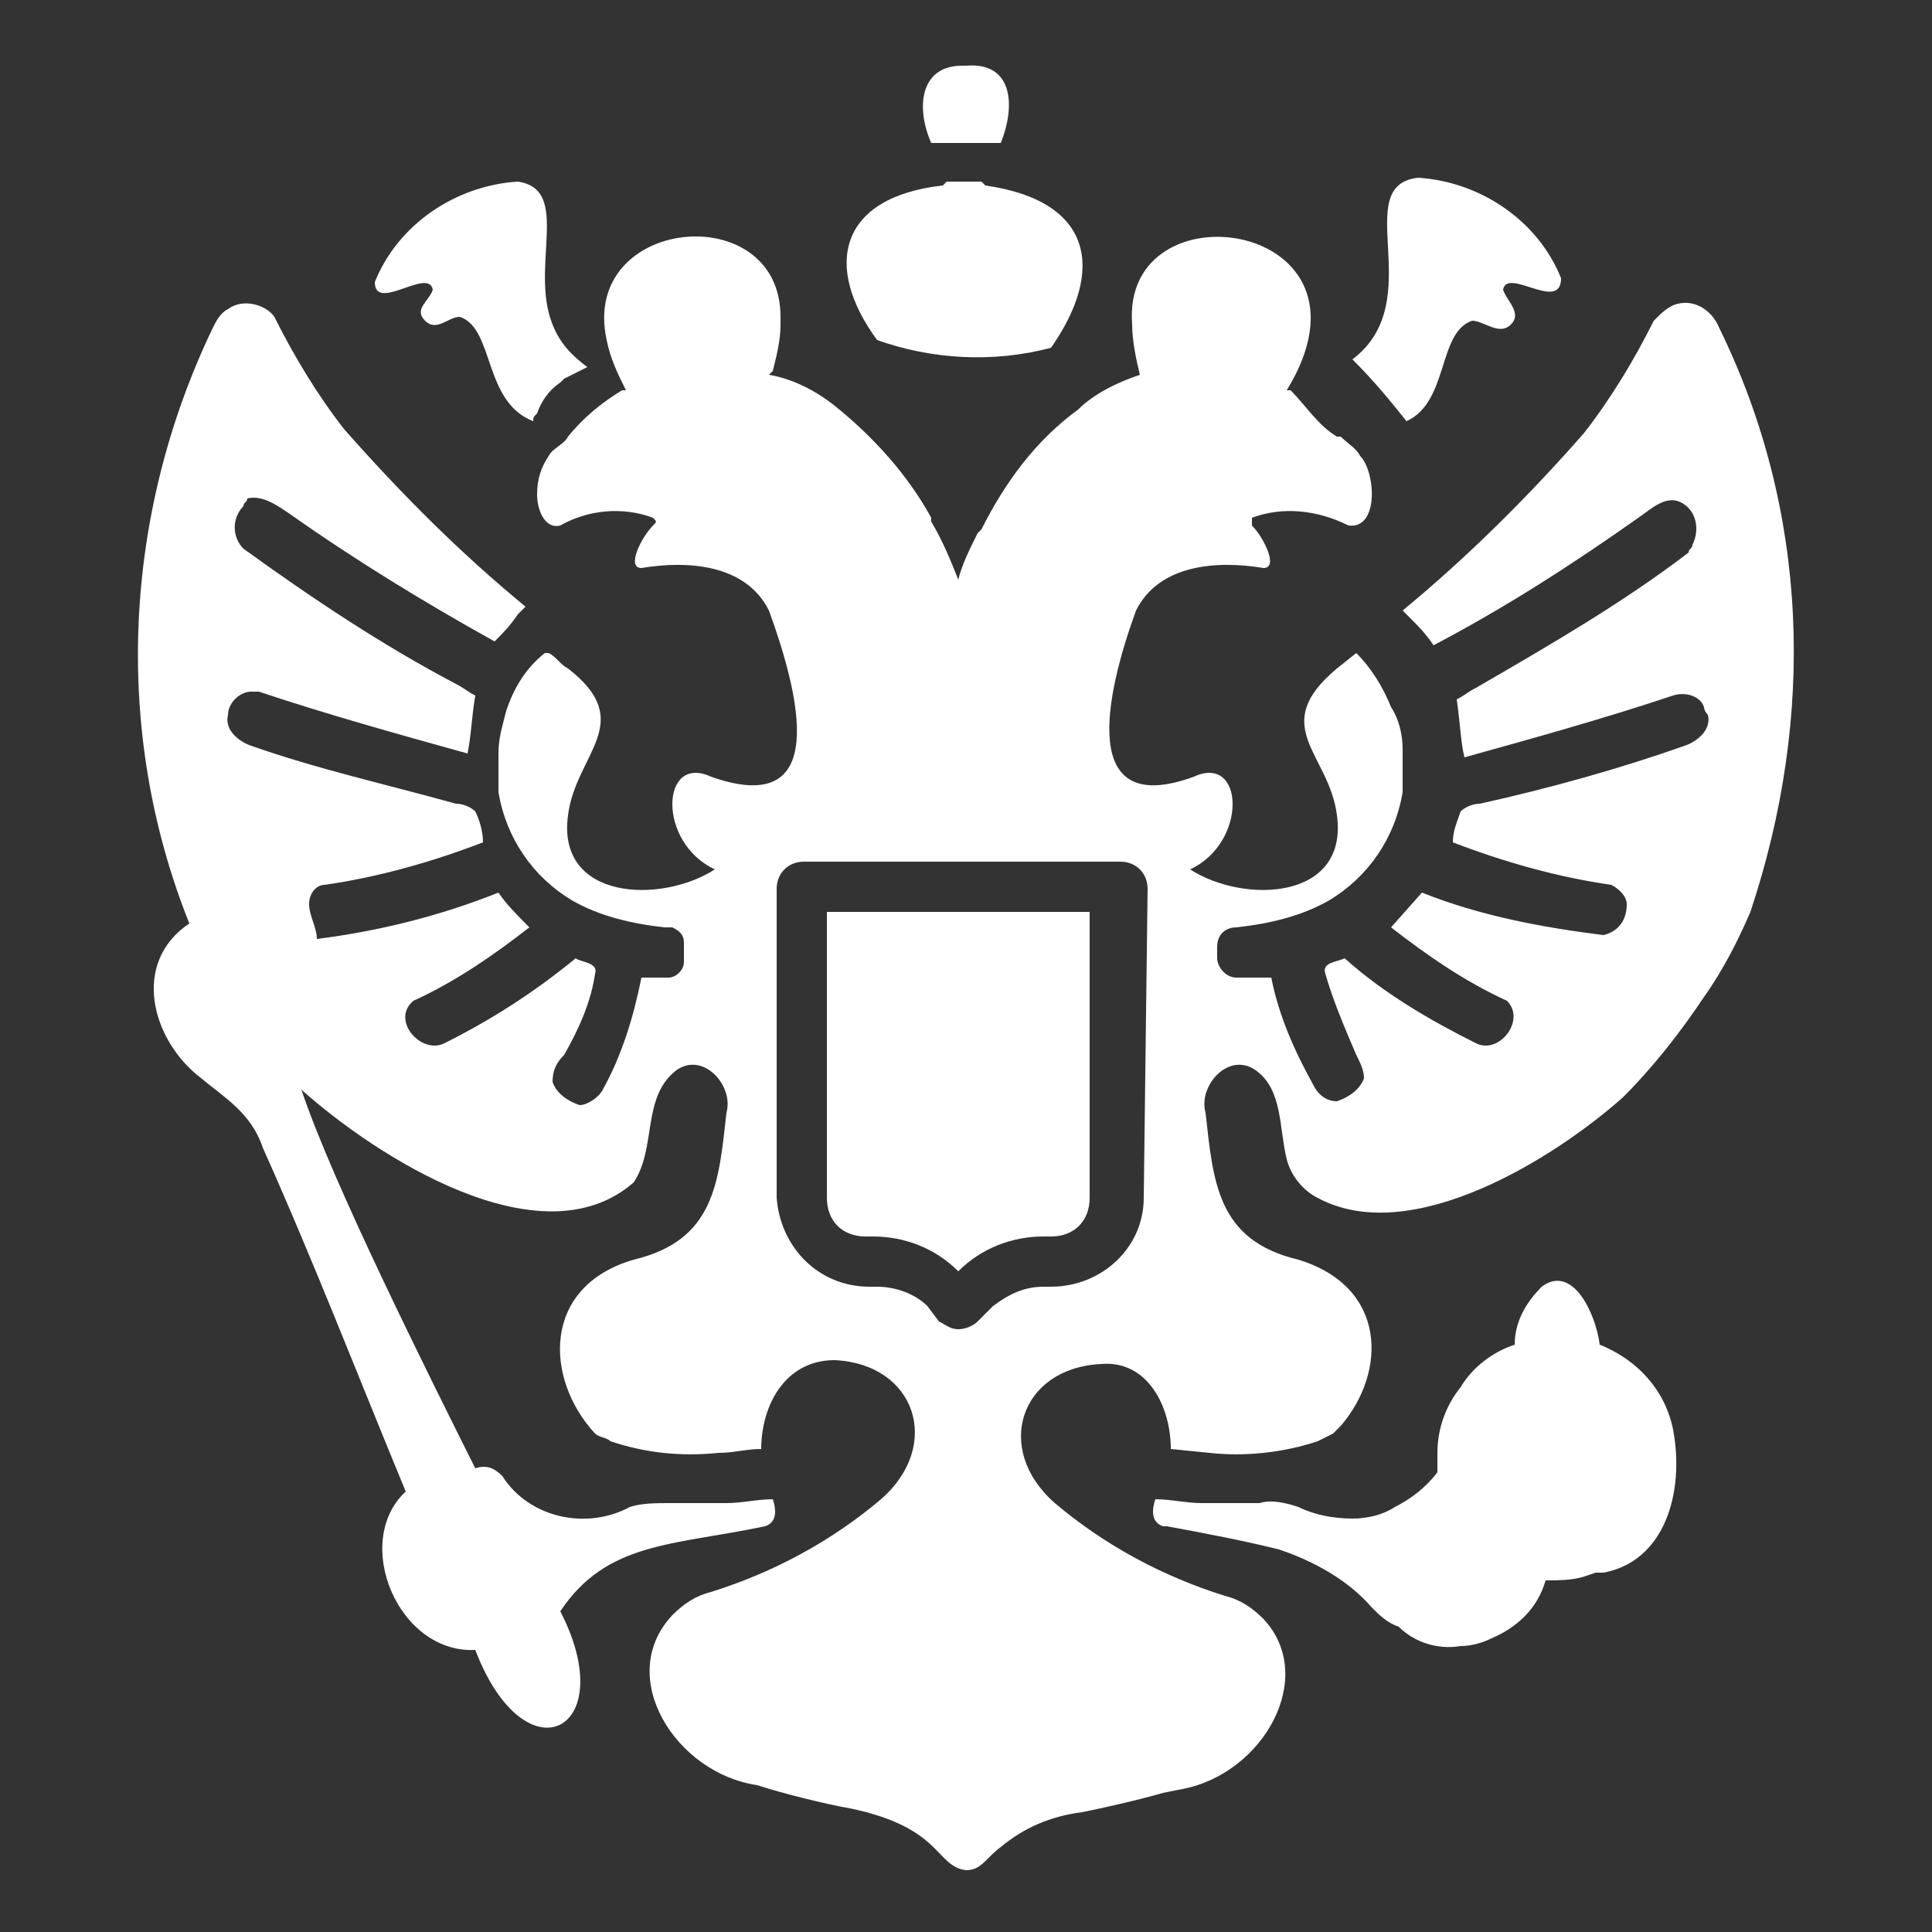 <?xml version="1.0" encoding="UTF-8"?> <svg xmlns="http://www.w3.org/2000/svg" xmlns:xlink="http://www.w3.org/1999/xlink" version="1.1" id="Layer_1" x="0px" y="0px" viewBox="0 0 50 50" style="enable-background:new 0 0 50 50;" xml:space="preserve"><rect x="0" y="0" width="50" height="50" fill="#333333" stroke="none"/> <style type="text/css"> .st0{fill:#FFFFFF;} </style> <path class="st0" d="M22.7,8.8c1.4,0.5,3,0.6,4.5,0.2l0,0c1.4-2,1.1-3.8-1.7-4.2l-0.1-0.1h-0.9l-0.1,0.1C21.7,5.1,21.3,6.9,22.7,8.8 L22.7,8.8z"></path> <path class="st0" d="M24.1,3.7h1.8l0,0c0.4-1,0.3-2.1-0.9-2h-0.1C23.8,1.7,23.7,2.8,24.1,3.7C24.1,3.7,24.1,3.7,24.1,3.7z"></path> <path class="st0" d="M38.1,8.3c0.3,0,0.7,0.4,1,0.1S39,7.8,38.9,7.5c0.1-0.6,1.5,0.6,1.5-0.3c-0.6-1.5-2.1-2.5-3.7-2.6 c-1.8,0.2,0.3,3.2-1.7,4.7c0.6,0.6,1,1.1,1.4,1.6C37.5,10.4,37.2,8.6,38.1,8.3z"></path> <path class="st0" d="M43.3,37L43.3,37c-0.2-1-0.9-1.8-1.9-2.2c-0.1-0.8-0.7-2.1-1.5-1.5c-0.4,0.4-0.7,0.9-0.7,1.5 c-0.6,0.2-1.1,0.6-1.4,1.1l0,0c-0.4,0.5-0.6,1.1-0.6,1.7l0,0c0,0.2,0,0.4,0,0.5c-0.3,0.4-0.7,0.7-1.1,0.9c-0.3,0.2-0.7,0.3-1.1,0.3 l0,0c-0.5,0-1-0.1-1.4-0.3c-0.3-0.1-0.7-0.2-1-0.1c-0.3,0-0.5,0-0.8,0c-0.2,0-0.5,0-0.7,0c-0.4,0-0.8-0.1-1.2-0.1 c-0.1,0.3-0.1,0.6,0.2,0.7l0,0h0.1c1.1,0.2,2.1,0.4,2.9,0.6l0,0c0.9,0.3,1.8,0.8,2.4,1.5c0.2,0.2,0.4,0.4,0.7,0.5 c0.4,0.4,1,0.6,1.6,0.5l0,0c0.3,0,0.6-0.1,0.8-0.2l0,0c0.7-0.3,1.2-0.8,1.4-1.5c0.3,0,0.7,0,1-0.1l0.3-0.1h0.1h0.1l0,0 C43.1,40.4,43.6,38.6,43.3,37L43.3,37z"></path> <path class="st0" d="M11.2,7.5C11.1,7.8,10.7,8,11,8.3s0.6-0.1,0.9-0.1c0.9,0.3,0.6,2.2,1.9,2.7l0,0c0-0.1,0-0.1,0.1-0.2 c0.1-0.3,0.3-0.6,0.6-0.8l0,0l0.1-0.1l0,0c0.2-0.1,0.4-0.2,0.6-0.3c-0.4-0.3-0.7-0.6-0.9-1.1c-0.6-1.5,0.5-3.5-0.9-3.7 c-1.6,0.1-3.1,1.1-3.7,2.6C9.7,8.1,11.1,6.9,11.2,7.5z"></path> <path class="st0" d="M33.2,38.7L33.2,38.7L33.2,38.7z"></path> <path class="st0" d="M44.5,8.5c-0.2-0.5-0.7-0.8-1.2-0.6C43.1,8,43,8.1,42.8,8.3c-0.5,1-1.1,2-1.8,2.9c-1.4,1.6-3,3.2-4.7,4.6l0,0 l0.2,0.2c0.2,0.2,0.4,0.4,0.6,0.7c1.9-1,3.6-2.1,5.3-3.3c0.3-0.2,0.7-0.6,1.1-0.4c0.4,0.2,0.5,0.7,0.3,1.1c0,0.1-0.1,0.1-0.1,0.2 c-1.7,1.3-3.6,2.4-5.5,3.5c-0.2,0.1-0.3,0.2-0.5,0.3c0.1,0.7,0.1,1.1,0.2,1.5c1.8-0.5,3.6-1,5.4-1.6c0.3-0.1,0.7,0,0.8,0.3 c0,0.1,0.1,0.2,0.1,0.2c0.1,0.4-0.3,0.7-0.6,0.8c-1.7,0.6-3.5,1.1-5.3,1.5c-0.2,0-0.4,0.1-0.5,0.2c-0.1,0.3-0.2,0.5-0.2,0.8 c1.3,0.5,2.7,0.9,4.1,1.1c0.2,0.1,0.4,0.3,0.4,0.5c0,0.4-0.2,0.7-0.6,0.8c-1.6-0.2-3.2-0.5-4.7-1.1l-0.8,0.9c0.9,0.7,1.9,1.4,3,1.9 c0.5,0.5-0.2,1.4-0.8,1.1c-1.2-0.6-2.4-1.3-3.4-2.2c-0.2,0.1-0.6,0.1-0.5,0.4c0.2,0.7,0.5,1.4,0.8,2.1c0.1,0.2,0.2,0.4,0.2,0.6 c-0.1,0.3-0.4,0.5-0.7,0.6c-0.3,0-0.5-0.2-0.6-0.4c-0.5-0.9-0.9-1.8-1.1-2.8H32l0,0c-0.3,0-0.5-0.3-0.5-0.5v-0.3 c0-0.3,0.2-0.5,0.5-0.5h0c0.9-0.1,1.7-0.3,2.4-0.7c1-0.6,1.7-1.6,1.9-2.8c0-0.4,0-0.7,0-1.1c0-0.4-0.1-0.8-0.3-1.1 c-0.2-0.5-0.5-1-0.9-1.4l-0.5,0.4c-1.8,1.5-0.2,2.2,0,3.8c0.3,2.2-2.4,2.3-3.8,1.4c1.5-0.7,1.4-3,0.1-2.4c-3,1.1-2.3-2.1-1.5-4.3 c0.6-1.2,2.1-1.3,3.3-1.1c0.4,0,0-0.8-0.3-1.1c0-0.1,0-0.2,0-0.2c0,0,0,0,0,0c0.8-0.3,1.7-0.2,2.5,0.2c0.8,0.1,0.7-1.4,0.3-1.8l0,0 c-0.1-0.2-0.3-0.3-0.5-0.5l0,0c0,0-0.1,0-0.1,0c-0.5-0.3-0.8-0.8-1.2-1.2l0,0h-0.1c2.7-4.4-4.3-5.4-4-1.7c0,0.4,0.1,0.9,0.2,1.3 c-0.6,0.2-1.2,0.5-1.6,0.9c-1.1,0.8-1.9,1.9-2.5,3.1l-0.1,0.1c-0.2,0.4-0.4,0.8-0.5,1.2l0,0c-0.2-0.5-0.4-1-0.7-1.5c0,0,0-0.1,0-0.1 c-0.6-1.1-1.5-2.1-2.5-2.9c-0.5-0.4-1.1-0.7-1.7-0.8l0.1-0.1c0.1-0.4,0.2-0.8,0.2-1.2l0,0c0-0.1,0-0.2,0-0.2l0,0 c0-3.1-5.2-2.6-4.5,0.6c0.1,0.5,0.3,0.9,0.5,1.3l0,0h-0.1c-0.5,0.3-1,0.7-1.4,1.2l0,0c-0.1,0.2-0.4,0.3-0.5,0.5 c-0.2,0.3-0.3,0.6-0.3,1c0,0.4,0.2,0.9,0.6,0.8c0.7-0.4,1.6-0.5,2.4-0.2c0.1,0.1,0.1,0.1,0,0.2c0,0,0,0,0,0 c-0.3,0.3-0.7,1.1-0.3,1.1c1.2-0.2,2.7-0.1,3.3,1.1c0.8,2.2,1.6,5.4-1.5,4.3c-1.3-0.6-1.4,1.7,0.1,2.4c-1.4,0.9-4.1,0.8-3.8-1.4 c0.2-1.6,1.8-2.4,0-3.8c-0.2-0.1-0.3-0.3-0.5-0.4l-0.1,0c-0.5,0.4-0.8,0.9-1,1.5c-0.1,0.4-0.2,0.7-0.2,1.1c0,0.3,0,0.7,0,1 c0.2,1.2,0.9,2.2,1.9,2.8c0.7,0.4,1.5,0.6,2.4,0.7h0.1c0,0,0.1,0,0.1,0c0.2,0.1,0.3,0.2,0.3,0.4v0.4c0,0,0,0.1,0,0.1 c0,0.2-0.2,0.4-0.4,0.4h-0.2c-0.2,0-0.3,0-0.5,0c-0.2,1-0.5,2-1,2.9c-0.1,0.2-0.4,0.4-0.6,0.4c-0.3-0.1-0.6-0.3-0.7-0.6 c0-0.3,0.1-0.5,0.3-0.7c0.4-0.7,0.7-1.4,0.8-2.1c0.1-0.3-0.4-0.3-0.5-0.4c-1.1,0.9-2.2,1.6-3.4,2.2c-0.6,0.3-1.4-0.6-0.8-1.1 c1.1-0.5,2.1-1.2,3-1.9c-0.3-0.3-0.6-0.6-0.8-0.9c-1.5,0.6-3.1,1-4.7,1.2C8.2,24,8,23.7,8,23.4c0-0.3,0.2-0.5,0.4-0.5 c1.4-0.2,2.8-0.6,4.1-1.1c0-0.3-0.1-0.6-0.2-0.8c-0.1-0.1-0.3-0.2-0.5-0.2c-1.8-0.5-3.6-0.9-5.3-1.5c-0.3-0.1-0.7-0.4-0.6-0.8 c0-0.3,0.3-0.6,0.6-0.6c0.1,0,0.2,0,0.2,0c1.8,0.6,3.6,1.1,5.4,1.6c0.1-0.5,0.1-0.9,0.2-1.5c-0.2-0.1-0.3-0.2-0.5-0.3 c-1.9-1-3.7-2.2-5.5-3.5C6,13.9,6,13.4,6.3,13.1C6.3,13,6.4,13,6.4,12.9c0.4-0.1,0.8,0.2,1.1,0.4c1.7,1.2,3.5,2.3,5.3,3.3 c0.2-0.2,0.4-0.4,0.6-0.7l0.2-0.2l0,0c-1.7-1.4-3.2-2.9-4.7-4.6c-0.7-0.9-1.3-1.9-1.8-2.9C6.9,7.9,6.3,7.7,5.9,8 C5.7,8.1,5.6,8.3,5.5,8.5c-2.3,4.8-2.6,10.4-0.6,15.4c-1.5,1-1,3,0.3,4c0.6,0.5,1.3,0.9,1.6,1.8c1.3,2.9,2.5,6,3.7,8.9 c-1.4,1.3-0.2,4.2,1.8,4.1c1.3,3.4,3.8,2.1,2.2-1c1.2-1.8,2.9-1.7,5.3-2.2c0.3-0.1,0.3-0.4,0.2-0.7c-0.4,0-0.8,0.1-1.2,0.1 c-0.2,0-0.5,0-0.7,0s-0.5,0-0.8,0c-0.3,0-0.7,0-1,0.1c-1.1,0.6-2.6,0.3-3.3-0.8c-0.2-0.2-0.4-0.3-0.7-0.2c-0.6-1.2-1.5-3-2.4-4.9 s-1.7-3.7-2.1-4.9c1.9,1.7,6.2,4.5,8.6,2.4c0.6-0.9,0.2-2.2,1.1-2.9c0.7-0.5,1.5,0.4,1.3,1.1c-0.2,1.8-0.3,3.3-2.4,3.8 c-2.4,0.7-2.3,3.1-1,4.5c0.1,0.1,0.3,0.1,0.4,0.2c0.9,0.3,1.8,0.4,2.8,0.3c0.4,0,0.7-0.1,1.1-0.1c0-1.1,0.6-2.3,1.9-2.3 c2.1,0.1,2.8,2.2,1.2,3.6c-1.3,1.1-2.8,1.9-4.4,2.4c-0.4,0.1-0.7,0.3-1,0.6c-1.5,1.6,0.1,4.1,2.2,4.4c0.6,0.2,1.8,0.5,2.4,0.6 c2.4,0.5,2.2,1.5,3,1.6c0.4,0,0.5-0.3,0.9-0.6c0.6-0.5,1.3-0.8,2.1-0.9c0.5-0.1,1.4-0.3,2.1-0.5l0.5-0.1c2.1-0.4,3.5-2.9,2.1-4.4 c-0.3-0.3-0.6-0.5-1-0.6c-1.6-0.5-3.1-1.3-4.4-2.4c-1.6-1.4-0.9-3.5,1.2-3.6c1.2-0.1,1.8,1.1,1.8,2.2l0,0l1,0.1 c0.9,0.1,1.9,0,2.8-0.3l0.4-0.2l0.2-0.2c1.2-1.4,1.2-3.6-1.1-4.3c-2.1-0.5-2.2-2-2.4-3.8c-0.2-0.7,0.6-1.6,1.3-1.1s0.6,1.5,0.8,2.3 c0.1,0.4,0.4,0.8,0.8,1c2.4,1.3,6.1-1,7.9-2.6c0.8-0.8,1.5-1.7,2.1-2.6c0.5-0.7,0.9-1.5,1.2-2.2l0,0C47,18.5,46.8,13.2,44.5,8.5z M29.6,31c0,1.3-1.1,2.3-2.4,2.3H27c-0.5,0-0.9,0.2-1.3,0.5l-0.4,0.4c-0.1,0.1-0.3,0.2-0.5,0.2c-0.2,0-0.3-0.1-0.5-0.2L24,33.8 c-0.3-0.3-0.8-0.5-1.3-0.5h-0.2c-1.3,0-2.3-1-2.4-2.3v-8c0-0.4,0.3-0.7,0.7-0.7c0,0,0,0,0,0H29c0.4,0,0.7,0.3,0.7,0.7L29.6,31z"></path> <path class="st0" d="M21.4,31c0,0.6,0.4,1,1,1h0.2c0.8,0,1.6,0.3,2.2,0.9c0.6-0.6,1.4-0.9,2.2-0.9h0.2c0.6,0,1-0.4,1-1v-7.4h-6.8V31 z"></path> </svg> 